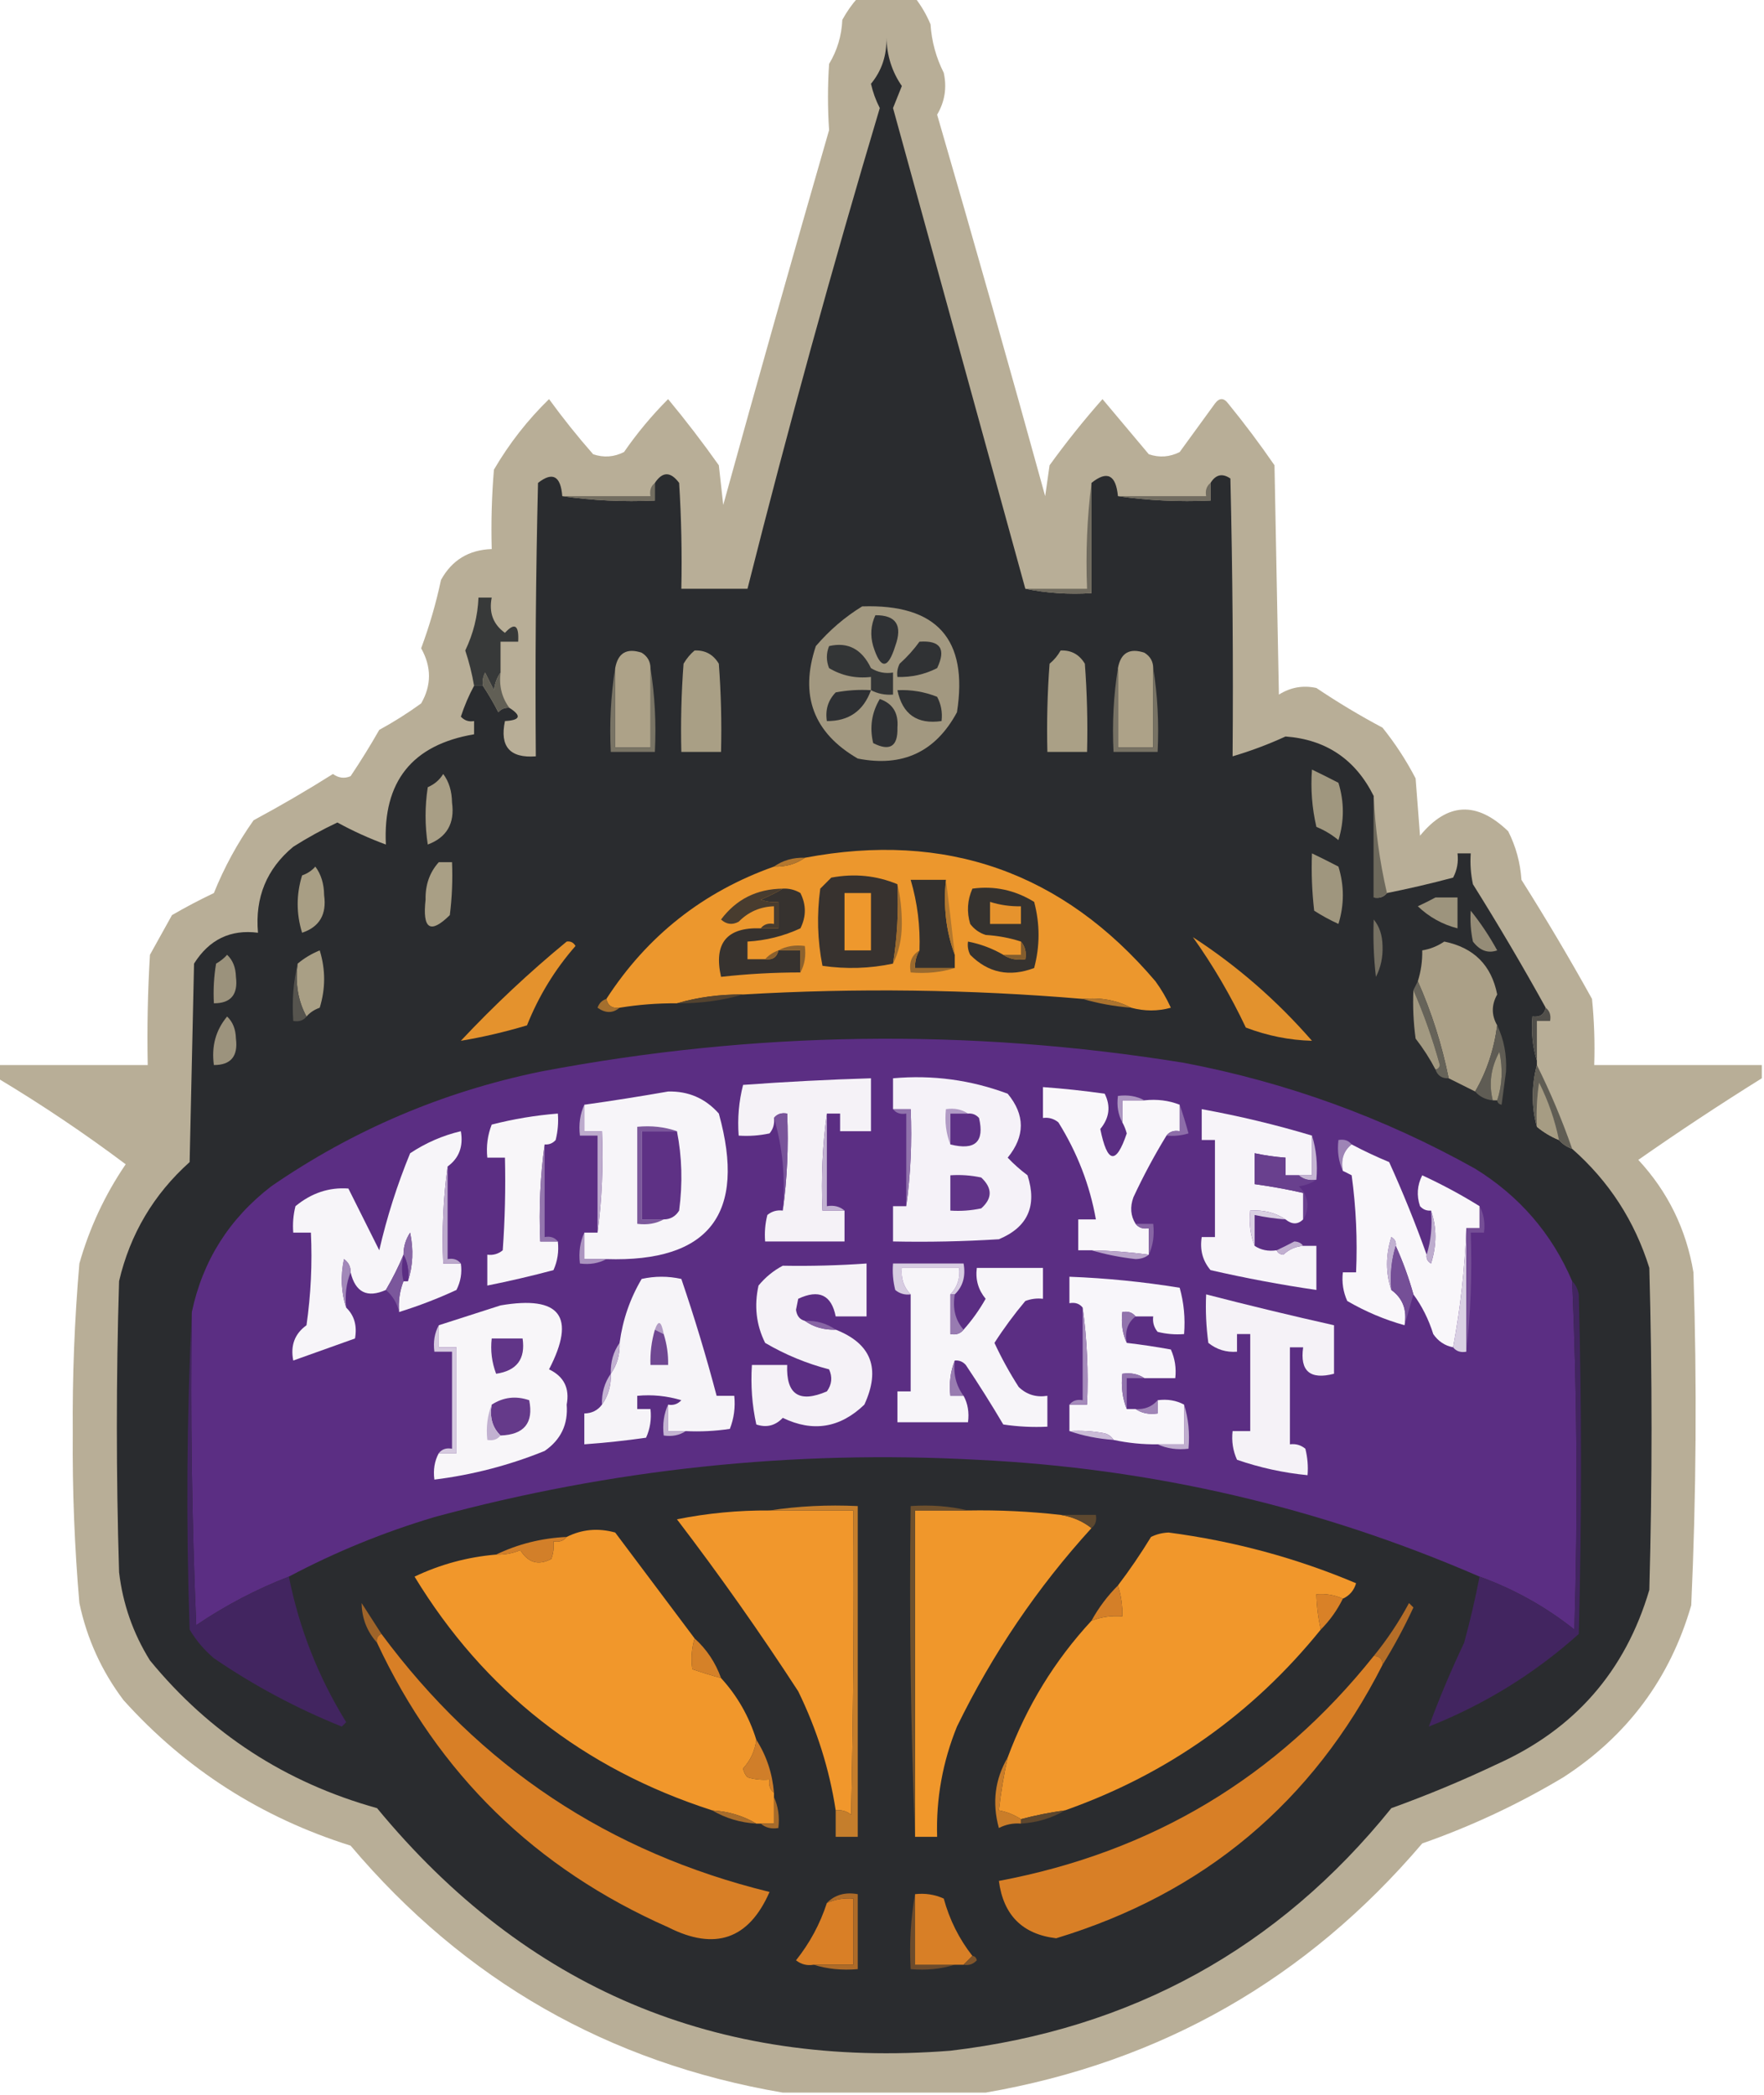 <?xml version="1.0" encoding="UTF-8"?>
<!DOCTYPE svg PUBLIC "-//W3C//DTD SVG 1.1//EN" "http://www.w3.org/Graphics/SVG/1.1/DTD/svg11.dtd">
<svg xmlns="http://www.w3.org/2000/svg" version="1.1" viewBox="0 0 400 475" width="400px" height="475px" style="shape-rendering:geometricPrecision; text-rendering:geometricPrecision; image-rendering:optimizeQuality; fill-rule:evenodd; clip-rule:evenodd" xmlns:xlink="http://www.w3.org/1999/xlink">
<g><path style="opacity:0.864" fill="#ada288" d="M 194.5,-0.5 C 198.833,-0.5 203.167,-0.5 207.5,-0.5C 208.907,1.308 210.074,3.308 211,5.5C 211.257,9.377 212.257,13.043 214,16.5C 214.744,19.871 214.244,23.038 212.5,26C 220.859,54.748 229.026,83.581 237,112.5C 237.333,110.167 237.667,107.833 238,105.5C 241.768,100.286 245.768,95.286 250,90.5C 253.476,94.647 256.976,98.813 260.5,103C 262.902,103.814 265.235,103.647 267.5,102.5C 270.167,98.833 272.833,95.167 275.5,91.5C 276.5,90.167 277.5,90.167 278.5,91.5C 282.192,96.025 285.692,100.692 289,105.5C 289.333,122.833 289.667,140.167 290,157.5C 292.633,155.84 295.466,155.34 298.5,156C 303.334,159.252 308.334,162.252 313.5,165C 316.373,168.577 318.873,172.411 321,176.5C 321.333,180.833 321.667,185.167 322,189.5C 328.197,181.937 334.864,181.604 342,188.5C 343.743,191.957 344.743,195.623 345,199.5C 350.585,208.335 355.919,217.335 361,226.5C 361.499,231.489 361.666,236.489 361.5,241.5C 374.167,241.5 386.833,241.5 399.5,241.5C 399.5,242.5 399.5,243.5 399.5,244.5C 390.024,250.408 380.69,256.575 371.5,263C 378.19,270.213 382.356,278.713 384,288.5C 384.81,313.686 384.643,338.853 383.5,364C 378.702,380.585 369.036,393.585 354.5,403C 344.346,409.077 333.68,414.077 322.5,418C 296.316,448.759 263.316,467.593 223.5,474.5C 208.167,474.5 192.833,474.5 177.5,474.5C 138.007,467.754 105.34,449.087 79.5,418.5C 59.219,412.124 42.053,401.124 28,385.5C 23.05,378.932 19.717,371.599 18,363.5C 16.895,350.706 16.395,337.872 16.5,325C 16.395,312.128 16.895,299.294 18,286.5C 20.297,278.407 23.797,270.907 28.5,264C 19.18,257.005 9.513,250.505 -0.5,244.5C -0.5,243.5 -0.5,242.5 -0.5,241.5C 10.833,241.5 22.167,241.5 33.5,241.5C 33.334,233.16 33.5,224.827 34,216.5C 35.667,213.5 37.333,210.5 39,207.5C 42.088,205.706 45.254,204.039 48.5,202.5C 50.859,196.644 53.859,191.144 57.5,186C 63.63,182.7 69.63,179.2 75.5,175.5C 76.768,176.428 78.101,176.595 79.5,176C 81.792,172.584 83.959,169.084 86,165.5C 89.3,163.698 92.467,161.698 95.5,159.5C 97.867,155.387 97.867,151.22 95.5,147C 97.379,141.939 98.879,136.772 100,131.5C 102.476,127.009 106.309,124.676 111.5,124.5C 111.334,118.491 111.501,112.491 112,106.5C 115.454,100.584 119.62,95.251 124.5,90.5C 127.613,94.787 130.946,98.953 134.5,103C 136.902,103.814 139.235,103.647 141.5,102.5C 144.486,98.183 147.82,94.183 151.5,90.5C 155.525,95.358 159.358,100.358 163,105.5C 163.333,108.5 163.667,111.5 164,114.5C 171.844,86.122 179.844,57.789 188,29.5C 187.672,24.525 187.672,19.525 188,14.5C 189.846,11.431 190.846,8.098 191,4.5C 191.997,2.677 193.164,1.01 194.5,-0.5 Z"/></g>
<g><path style="opacity:1" fill="#2a2c2f" d="M 232.5,133.5 C 237.305,134.487 242.305,134.821 247.5,134.5C 247.5,126.167 247.5,117.833 247.5,109.5C 251.042,106.648 253.042,107.648 253.5,112.5C 260.313,113.491 267.313,113.825 274.5,113.5C 274.5,112.167 274.5,110.833 274.5,109.5C 275.684,107.59 277.184,107.257 279,108.5C 279.5,129.497 279.667,150.497 279.5,171.5C 283.578,170.298 287.578,168.798 291.5,167C 300.694,167.685 307.361,172.185 311.5,180.5C 311.5,188.167 311.5,195.833 311.5,203.5C 312.791,203.737 313.791,203.404 314.5,202.5C 319.522,201.495 324.522,200.328 329.5,199C 330.406,197.301 330.739,195.467 330.5,193.5C 331.5,193.5 332.5,193.5 333.5,193.5C 333.337,195.857 333.503,198.19 334,200.5C 339.764,209.696 345.264,219.03 350.5,228.5C 350.179,230.048 349.179,230.715 347.5,230.5C 347.187,234.042 347.521,237.375 348.5,240.5C 348.5,240.833 348.5,241.167 348.5,241.5C 347.256,246.298 347.256,250.965 348.5,255.5C 350.001,256.752 351.668,257.752 353.5,258.5C 354.29,259.401 355.29,260.068 356.5,260.5C 364.838,267.834 370.671,276.834 374,287.5C 374.667,311.833 374.667,336.167 374,360.5C 368.569,378.933 357.069,392.1 339.5,400C 331.662,403.724 323.662,407.057 315.5,410C 289.843,441.837 256.51,460.171 215.5,465C 162.519,469.169 119.185,450.835 85.5,410C 64.724,404.207 47.558,393.04 34,376.5C 30.177,370.348 27.844,363.681 27,356.5C 26.333,334.5 26.333,312.5 27,290.5C 29.504,279.825 34.837,270.825 43,263.5C 43.333,248.5 43.667,233.5 44,218.5C 47.437,213.03 52.271,210.696 58.5,211.5C 57.793,203.516 60.459,197.016 66.5,192C 69.706,189.966 73.04,188.133 76.5,186.5C 80.048,188.441 83.714,190.107 87.5,191.5C 86.802,177.214 93.468,168.88 107.5,166.5C 107.5,165.5 107.5,164.5 107.5,163.5C 106.325,163.719 105.325,163.386 104.5,162.5C 105.33,159.984 106.33,157.65 107.5,155.5C 108.167,155.5 108.833,155.5 109.5,155.5C 110.751,157.382 111.918,159.382 113,161.5C 113.671,160.748 114.504,160.414 115.5,160.5C 118.338,162.306 118.005,163.306 114.5,163.5C 113.284,169.284 115.618,171.951 121.5,171.5C 121.333,150.831 121.5,130.164 122,109.5C 125.305,106.901 127.138,107.901 127.5,112.5C 134.313,113.491 141.313,113.825 148.5,113.5C 148.5,112.167 148.5,110.833 148.5,109.5C 150.23,106.892 152.063,106.892 154,109.5C 154.5,117.493 154.666,125.493 154.5,133.5C 159.5,133.5 164.5,133.5 169.5,133.5C 178.726,96.927 188.726,60.593 199.5,24.5C 198.6,22.761 197.933,20.928 197.5,19C 199.942,16.046 201.108,12.546 201,8.5C 201.108,12.63 202.275,16.297 204.5,19.5C 203.833,21.167 203.167,22.833 202.5,24.5C 212.502,60.852 222.502,97.186 232.5,133.5 Z"/></g>
<g><path style="opacity:1" fill="#726d60" d="M 148.5,109.5 C 148.5,110.833 148.5,112.167 148.5,113.5C 141.313,113.825 134.313,113.491 127.5,112.5C 134.167,112.5 140.833,112.5 147.5,112.5C 147.263,111.209 147.596,110.209 148.5,109.5 Z"/></g>
<g><path style="opacity:1" fill="#716c60" d="M 274.5,109.5 C 274.5,110.833 274.5,112.167 274.5,113.5C 267.313,113.825 260.313,113.491 253.5,112.5C 260.167,112.5 266.833,112.5 273.5,112.5C 273.263,111.209 273.596,110.209 274.5,109.5 Z"/></g>
<g><path style="opacity:1" fill="#6f6a5e" d="M 247.5,109.5 C 247.5,117.833 247.5,126.167 247.5,134.5C 242.305,134.821 237.305,134.487 232.5,133.5C 237.167,133.5 241.833,133.5 246.5,133.5C 246.174,125.316 246.508,117.316 247.5,109.5 Z"/></g>
<g><path style="opacity:1" fill="#373939" d="M 113.5,152.5 C 112.71,153.609 112.21,154.942 112,156.5C 111.333,155.167 110.667,153.833 110,152.5C 109.517,153.448 109.351,154.448 109.5,155.5C 108.833,155.5 108.167,155.5 107.5,155.5C 107.045,152.797 106.378,150.13 105.5,147.5C 107.323,143.698 108.323,139.698 108.5,135.5C 109.5,135.5 110.5,135.5 111.5,135.5C 110.828,138.908 111.828,141.575 114.5,143.5C 116.714,141.076 117.714,141.743 117.5,145.5C 116.167,145.5 114.833,145.5 113.5,145.5C 113.5,147.833 113.5,150.167 113.5,152.5 Z"/></g>
<g><path style="opacity:1" fill="#ada288" d="M 147.5,151.5 C 147.5,157.5 147.5,163.5 147.5,169.5C 144.833,169.5 142.167,169.5 139.5,169.5C 139.5,163.5 139.5,157.5 139.5,151.5C 140.128,148.045 142.128,146.878 145.5,148C 146.823,148.816 147.489,149.983 147.5,151.5 Z"/></g>
<g><path style="opacity:1" fill="#a99f85" d="M 157.5,147.5 C 159.903,147.393 161.736,148.393 163,150.5C 163.5,157.158 163.666,163.825 163.5,170.5C 160.5,170.5 157.5,170.5 154.5,170.5C 154.334,163.825 154.5,157.158 155,150.5C 155.698,149.309 156.531,148.309 157.5,147.5 Z"/></g>
<g><path style="opacity:1" fill="#aaa086" d="M 240.5,147.5 C 242.903,147.393 244.736,148.393 246,150.5C 246.5,157.158 246.666,163.825 246.5,170.5C 243.5,170.5 240.5,170.5 237.5,170.5C 237.334,163.825 237.5,157.158 238,150.5C 239.045,149.627 239.878,148.627 240.5,147.5 Z"/></g>
<g><path style="opacity:1" fill="#ada288" d="M 261.5,151.5 C 261.5,157.5 261.5,163.5 261.5,169.5C 258.833,169.5 256.167,169.5 253.5,169.5C 253.5,163.5 253.5,157.5 253.5,151.5C 254.128,148.045 256.128,146.878 259.5,148C 260.823,148.816 261.489,149.983 261.5,151.5 Z"/></g>
<g><path style="opacity:1" fill="#a29880" d="M 195.5,137.5 C 212.432,136.926 219.599,144.926 217,161.5C 212.148,170.508 204.648,174.008 194.5,172C 184.44,166.16 181.273,157.66 185,146.5C 188.103,142.886 191.603,139.886 195.5,137.5 Z"/></g>
<g><path style="opacity:1" fill="#303234" d="M 208.5,145.5 C 213.241,145.161 214.574,147.161 212.5,151.5C 209.667,152.933 206.667,153.6 203.5,153.5C 203.351,152.448 203.517,151.448 204,150.5C 205.707,148.963 207.207,147.296 208.5,145.5 Z"/></g>
<g><path style="opacity:1" fill="#333536" d="M 197.5,156.5 C 197.5,155.5 197.5,154.5 197.5,153.5C 194.07,153.893 190.904,153.227 188,151.5C 187.333,149.833 187.333,148.167 188,146.5C 192.263,145.509 195.43,147.176 197.5,151.5C 199.045,152.452 200.712,152.785 202.5,152.5C 202.5,154.167 202.5,155.833 202.5,157.5C 200.708,157.634 199.042,157.301 197.5,156.5 Z"/></g>
<g><path style="opacity:1" fill="#2f3134" d="M 198.5,139.5 C 203.213,139.468 204.713,141.801 203,146.5C 201.333,151.833 199.667,151.833 198,146.5C 197.297,144.071 197.463,141.738 198.5,139.5 Z"/></g>
<g><path style="opacity:1" fill="#777264" d="M 253.5,151.5 C 253.5,157.5 253.5,163.5 253.5,169.5C 256.167,169.5 258.833,169.5 261.5,169.5C 261.5,163.5 261.5,157.5 261.5,151.5C 262.49,157.645 262.823,163.978 262.5,170.5C 259.167,170.5 255.833,170.5 252.5,170.5C 252.177,163.978 252.51,157.645 253.5,151.5 Z"/></g>
<g><path style="opacity:1" fill="#797465" d="M 139.5,151.5 C 139.5,157.5 139.5,163.5 139.5,169.5C 142.167,169.5 144.833,169.5 147.5,169.5C 147.5,163.5 147.5,157.5 147.5,151.5C 148.49,157.645 148.823,163.978 148.5,170.5C 145.167,170.5 141.833,170.5 138.5,170.5C 138.177,163.978 138.51,157.645 139.5,151.5 Z"/></g>
<g><path style="opacity:1" fill="#2e3033" d="M 197.5,156.5 C 195.799,161.205 192.466,163.538 187.5,163.5C 187.104,160.956 187.771,158.789 189.5,157C 192.146,156.503 194.813,156.336 197.5,156.5 Z"/></g>
<g><path style="opacity:1" fill="#2f3133" d="M 203.5,156.5 C 206.607,156.351 209.607,156.851 212.5,158C 213.406,159.699 213.739,161.533 213.5,163.5C 207.966,164.298 204.633,161.965 203.5,156.5 Z"/></g>
<g><path style="opacity:1" fill="#615f55" d="M 113.5,152.5 C 113.132,155.533 113.798,158.2 115.5,160.5C 114.504,160.414 113.671,160.748 113,161.5C 111.918,159.382 110.751,157.382 109.5,155.5C 109.351,154.448 109.517,153.448 110,152.5C 110.667,153.833 111.333,155.167 112,156.5C 112.21,154.942 112.71,153.609 113.5,152.5 Z"/></g>
<g><path style="opacity:1" fill="#2f3134" d="M 199.5,158.5 C 202.436,159.515 203.769,161.682 203.5,165C 203.623,169.26 201.79,170.426 198,168.5C 197.153,164.928 197.653,161.594 199.5,158.5 Z"/></g>
<g><path style="opacity:1" fill="#a0977f" d="M 297.5,174.5 C 299.466,175.441 301.466,176.441 303.5,177.5C 304.833,181.833 304.833,186.167 303.5,190.5C 301.999,189.248 300.332,188.248 298.5,187.5C 297.508,183.217 297.174,178.884 297.5,174.5 Z"/></g>
<g><path style="opacity:1" fill="#a89e85" d="M 100.5,175.5 C 101.8,177.223 102.467,179.39 102.5,182C 103.148,186.713 101.314,189.879 97,191.5C 96.333,187.167 96.333,182.833 97,178.5C 98.519,177.837 99.685,176.837 100.5,175.5 Z"/></g>
<g><path style="opacity:1" fill="#6d695c" d="M 311.5,180.5 C 311.848,188.057 312.848,195.39 314.5,202.5C 313.791,203.404 312.791,203.737 311.5,203.5C 311.5,195.833 311.5,188.167 311.5,180.5 Z"/></g>
<g><path style="opacity:1" fill="#ec972d" d="M 256.5,228.5 C 253.155,226.783 249.489,226.116 245.5,226.5C 219.858,224.33 194.192,223.997 168.5,225.5C 163.269,225.444 158.269,226.111 153.5,227.5C 149.131,227.467 144.798,227.8 140.5,228.5C 138.821,228.715 137.821,228.048 137.5,226.5C 146.765,212.2 159.432,202.2 175.5,196.5C 178.152,196.59 180.485,195.924 182.5,194.5C 214.485,188.438 240.985,197.772 262,222.5C 263.366,224.37 264.533,226.37 265.5,228.5C 262.554,229.321 259.554,229.321 256.5,228.5 Z"/></g>
<g><path style="opacity:1" fill="#b3772e" d="M 182.5,194.5 C 180.485,195.924 178.152,196.59 175.5,196.5C 177.515,195.076 179.848,194.41 182.5,194.5 Z"/></g>
<g><path style="opacity:1" fill="#9f967e" d="M 297.5,193.5 C 299.466,194.441 301.466,195.441 303.5,196.5C 304.833,200.833 304.833,205.167 303.5,209.5C 301.587,208.627 299.753,207.627 298,206.5C 297.501,202.179 297.334,197.846 297.5,193.5 Z"/></g>
<g><path style="opacity:1" fill="#a99f85" d="M 99.5,195.5 C 100.5,195.5 101.5,195.5 102.5,195.5C 102.666,199.514 102.499,203.514 102,207.5C 97.583,211.863 95.75,210.696 96.5,204C 96.428,200.631 97.428,197.798 99.5,195.5 Z"/></g>
<g><path style="opacity:1" fill="#a89e84" d="M 71.5,196.5 C 72.8,198.223 73.467,200.39 73.5,203C 74.105,207.348 72.439,210.182 68.5,211.5C 67.167,207.167 67.167,202.833 68.5,198.5C 69.739,198.058 70.739,197.391 71.5,196.5 Z"/></g>
<g><path style="opacity:1" fill="#37322f" d="M 203.5,200.5 C 203.789,206.591 203.455,212.591 202.5,218.5C 197.25,219.615 191.917,219.781 186.5,219C 185.359,213.25 185.193,207.416 186,201.5C 186.833,200.667 187.667,199.833 188.5,199C 193.75,198.019 198.75,198.519 203.5,200.5 Z"/></g>
<g><path style="opacity:1" fill="#32302f" d="M 214.5,199.5 C 213.883,205.598 214.55,211.265 216.5,216.5C 216.5,217.5 216.5,218.5 216.5,219.5C 213.5,219.5 210.5,219.5 207.5,219.5C 207.433,218.041 207.766,216.708 208.5,215.5C 208.697,210.026 208.031,204.692 206.5,199.5C 209.167,199.5 211.833,199.5 214.5,199.5 Z"/></g>
<g><path style="opacity:1" fill="#b3782e" d="M 214.5,199.5 C 215.207,205.066 215.874,210.732 216.5,216.5C 214.55,211.265 213.883,205.598 214.5,199.5 Z"/></g>
<g><path style="opacity:1" fill="#a06d2e" d="M 203.5,200.5 C 204.165,203.314 204.498,206.314 204.5,209.5C 204.483,212.913 203.816,215.913 202.5,218.5C 203.455,212.591 203.789,206.591 203.5,200.5 Z"/></g>
<g><path style="opacity:1" fill="#483c2f" d="M 177.5,201.5 C 175.981,202.41 174.315,203.243 172.5,204C 173.793,204.49 175.127,204.657 176.5,204.5C 176.5,206.5 176.5,208.5 176.5,210.5C 175.167,210.5 173.833,210.5 172.5,210.5C 173.209,209.596 174.209,209.263 175.5,209.5C 175.5,208.167 175.5,206.833 175.5,205.5C 172.37,205.599 169.704,206.766 167.5,209C 166.056,209.781 164.723,209.614 163.5,208.5C 166.953,203.895 171.62,201.562 177.5,201.5 Z"/></g>
<g><path style="opacity:1" fill="#ee982d" d="M 191.5,202.5 C 193.5,202.5 195.5,202.5 197.5,202.5C 197.5,206.833 197.5,211.167 197.5,215.5C 195.5,215.5 193.5,215.5 191.5,215.5C 191.5,211.167 191.5,206.833 191.5,202.5 Z"/></g>
<g><path style="opacity:1" fill="#35322f" d="M 227.5,216.5 C 228.919,217.451 230.585,217.784 232.5,217.5C 232.768,215.901 232.434,214.568 231.5,213.5C 229.031,212.683 226.365,212.183 223.5,212C 222.069,211.535 220.903,210.701 220,209.5C 219.182,206.773 219.348,204.106 220.5,201.5C 225.458,200.812 230.125,201.812 234.5,204.5C 235.833,209.5 235.833,214.5 234.5,219.5C 228.895,221.601 224.061,220.601 220,216.5C 219.517,215.552 219.351,214.552 219.5,213.5C 222.374,214.063 225.04,215.063 227.5,216.5 Z"/></g>
<g><path style="opacity:1" fill="#9d947d" d="M 325.5,203.5 C 327.167,203.5 328.833,203.5 330.5,203.5C 330.5,205.833 330.5,208.167 330.5,210.5C 327.079,209.622 324.079,207.956 321.5,205.5C 322.949,204.828 324.282,204.161 325.5,203.5 Z"/></g>
<g><path style="opacity:1" fill="#e6932d" d="M 224.5,204.5 C 226.764,205.219 229.097,205.552 231.5,205.5C 231.5,206.833 231.5,208.167 231.5,209.5C 229.167,209.5 226.833,209.5 224.5,209.5C 224.5,207.833 224.5,206.167 224.5,204.5 Z"/></g>
<g><path style="opacity:1" fill="#767163" d="M 311.5,208.5 C 312.794,210.048 313.461,212.048 313.5,214.5C 313.603,217.037 313.103,219.371 312,221.5C 311.501,217.179 311.334,212.846 311.5,208.5 Z"/></g>
<g><path style="opacity:1" fill="#958c77" d="M 333.5,206.5 C 335.725,209.262 337.725,212.262 339.5,215.5C 337.405,216.229 335.572,215.563 334,213.5C 333.503,211.19 333.337,208.857 333.5,206.5 Z"/></g>
<g><path style="opacity:1" fill="#36322f" d="M 177.5,201.5 C 178.93,201.421 180.264,201.754 181.5,202.5C 182.833,205.167 182.833,207.833 181.5,210.5C 177.697,212.261 173.697,213.261 169.5,213.5C 169.5,214.833 169.5,216.167 169.5,217.5C 170.833,217.5 172.167,217.5 173.5,217.5C 175.179,217.715 176.179,217.048 176.5,215.5C 178.167,215.5 179.833,215.5 181.5,215.5C 181.5,217.167 181.5,218.833 181.5,220.5C 175.477,220.502 169.477,220.835 163.5,221.5C 161.789,213.883 164.789,210.216 172.5,210.5C 173.833,210.5 175.167,210.5 176.5,210.5C 176.5,208.5 176.5,206.5 176.5,204.5C 175.127,204.657 173.793,204.49 172.5,204C 174.315,203.243 175.981,202.41 177.5,201.5 Z"/></g>
<g><path style="opacity:1" fill="#aba087" d="M 339.5,232.5 C 338.77,238.025 337.103,243.025 334.5,247.5C 332.5,246.5 330.5,245.5 328.5,244.5C 326.943,236.832 324.609,229.499 321.5,222.5C 322.219,220.236 322.552,217.903 322.5,215.5C 324.277,215.214 325.944,214.547 327.5,213.5C 334.198,214.865 338.198,218.865 339.5,225.5C 338.178,227.865 338.178,230.198 339.5,232.5 Z"/></g>
<g><path style="opacity:1" fill="#8a602e" d="M 176.5,215.5 C 176.179,217.048 175.179,217.715 173.5,217.5C 174.29,216.599 175.29,215.932 176.5,215.5 Z"/></g>
<g><path style="opacity:1" fill="#8d622e" d="M 176.5,215.5 C 178.265,214.539 180.265,214.205 182.5,214.5C 182.795,216.735 182.461,218.735 181.5,220.5C 181.5,218.833 181.5,217.167 181.5,215.5C 179.833,215.5 178.167,215.5 176.5,215.5 Z"/></g>
<g><path style="opacity:1" fill="#835d2e" d="M 231.5,213.5 C 232.434,214.568 232.768,215.901 232.5,217.5C 230.585,217.784 228.919,217.451 227.5,216.5C 228.833,216.5 230.167,216.5 231.5,216.5C 231.5,215.5 231.5,214.5 231.5,213.5 Z"/></g>
<g><path style="opacity:1" fill="#a99f85" d="M 69.5,230.5 C 67.577,226.971 66.911,222.971 67.5,218.5C 68.973,217.26 70.64,216.26 72.5,215.5C 73.833,219.833 73.833,224.167 72.5,228.5C 71.261,228.942 70.261,229.609 69.5,230.5 Z"/></g>
<g><path style="opacity:1" fill="#e3922d" d="M 270.5,212.5 C 280.515,219.005 289.515,226.838 297.5,236C 292.391,235.861 287.391,234.861 282.5,233C 279.075,225.763 275.075,218.929 270.5,212.5 Z"/></g>
<g><path style="opacity:1" fill="#9b927c" d="M 51.5,216.5 C 52.777,217.694 53.444,219.36 53.5,221.5C 54.01,225.509 52.343,227.509 48.5,227.5C 48.335,224.482 48.502,221.482 49,218.5C 49.995,217.934 50.828,217.267 51.5,216.5 Z"/></g>
<g><path style="opacity:1" fill="#e4922d" d="M 128.5,213.5 C 129.376,213.369 130.043,213.702 130.5,214.5C 125.829,219.832 122.163,225.832 119.5,232.5C 114.485,234 109.485,235.167 104.5,236C 112.042,227.957 120.042,220.457 128.5,213.5 Z"/></g>
<g><path style="opacity:1" fill="#56544e" d="M 67.5,218.5 C 66.911,222.971 67.577,226.971 69.5,230.5C 68.791,231.404 67.791,231.737 66.5,231.5C 66.182,226.968 66.515,222.634 67.5,218.5 Z"/></g>
<g><path style="opacity:1" fill="#9a6a2e" d="M 208.5,215.5 C 207.766,216.708 207.433,218.041 207.5,219.5C 210.5,219.5 213.5,219.5 216.5,219.5C 213.375,220.479 210.042,220.813 206.5,220.5C 206.077,218.219 206.744,216.552 208.5,215.5 Z"/></g>
<g><path style="opacity:1" fill="#666359" d="M 321.5,222.5 C 324.609,229.499 326.943,236.832 328.5,244.5C 326.973,244.573 325.973,243.906 325.5,242.5C 326.043,242.44 326.376,242.107 326.5,241.5C 324.867,235.595 322.867,229.928 320.5,224.5C 320.833,223.833 321.167,223.167 321.5,222.5 Z"/></g>
<g><path style="opacity:1" fill="#54432f" d="M 168.5,225.5 C 163.731,226.889 158.731,227.556 153.5,227.5C 158.269,226.111 163.269,225.444 168.5,225.5 Z"/></g>
<g><path style="opacity:1" fill="#ad742e" d="M 245.5,226.5 C 249.489,226.116 253.155,226.783 256.5,228.5C 252.64,228.192 248.974,227.525 245.5,226.5 Z"/></g>
<g><path style="opacity:1" fill="#a46f2e" d="M 137.5,226.5 C 137.821,228.048 138.821,228.715 140.5,228.5C 138.965,229.788 137.299,229.788 135.5,228.5C 135.855,227.478 136.522,226.811 137.5,226.5 Z"/></g>
<g><path style="opacity:1" fill="#a29981" d="M 320.5,224.5 C 322.867,229.928 324.867,235.595 326.5,241.5C 326.376,242.107 326.043,242.44 325.5,242.5C 324.223,240.05 322.723,237.717 321,235.5C 320.501,231.848 320.335,228.182 320.5,224.5 Z"/></g>
<g><path style="opacity:1" fill="#514f4a" d="M 350.5,228.5 C 351.404,229.209 351.737,230.209 351.5,231.5C 350.5,231.5 349.5,231.5 348.5,231.5C 348.5,234.5 348.5,237.5 348.5,240.5C 347.521,237.375 347.187,234.042 347.5,230.5C 349.179,230.715 350.179,230.048 350.5,228.5 Z"/></g>
<g><path style="opacity:1" fill="#9c937d" d="M 51.5,230.5 C 52.777,231.694 53.444,233.36 53.5,235.5C 54.01,239.509 52.343,241.509 48.5,241.5C 47.919,237.25 48.919,233.584 51.5,230.5 Z"/></g>
<g><path style="opacity:1" fill="#5b2e83" d="M 356.5,290.5 C 357.631,316.81 357.797,343.143 357,369.5C 350.505,364.335 343.339,360.335 335.5,357.5C 299.207,341.739 261.207,332.905 221.5,331C 179.791,328.746 138.791,333.079 98.5,344C 86.956,347.448 75.956,351.948 65.5,357.5C 58.123,360.356 51.123,364.023 44.5,368.5C 43.5,344.843 43.167,321.176 43.5,297.5C 45.966,285.848 51.966,276.348 61.5,269C 80.019,256.245 100.353,247.578 122.5,243C 171.036,233.757 219.702,233.091 268.5,241C 291.824,245.44 313.824,253.44 334.5,265C 344.567,271.227 351.9,279.727 356.5,290.5 Z"/></g>
<g><path style="opacity:1" fill="#5f5c54" d="M 339.5,232.5 C 341.03,235.695 341.696,239.195 341.5,243C 341.167,245.5 340.833,248 340.5,250.5C 339.893,250.376 339.56,250.043 339.5,249.5C 340.643,246.024 340.81,242.358 340,238.5C 338.058,242.093 337.558,245.759 338.5,249.5C 336.847,249.34 335.514,248.674 334.5,247.5C 337.103,243.025 338.77,238.025 339.5,232.5 Z"/></g>
<g><path style="opacity:1" fill="#a49b82" d="M 339.5,249.5 C 339.167,249.5 338.833,249.5 338.5,249.5C 337.558,245.759 338.058,242.093 340,238.5C 340.81,242.358 340.643,246.024 339.5,249.5 Z"/></g>
<g><path style="opacity:1" fill="#f5f2f7" d="M 187.5,252.5 C 186.508,259.648 186.175,266.981 186.5,274.5C 188.167,274.5 189.833,274.5 191.5,274.5C 191.5,276.833 191.5,279.167 191.5,281.5C 185.5,281.5 179.5,281.5 173.5,281.5C 173.338,279.473 173.505,277.473 174,275.5C 175.011,274.663 176.178,274.33 177.5,274.5C 178.492,267.352 178.825,260.019 178.5,252.5C 177.209,252.263 176.209,252.596 175.5,253.5C 175.67,254.822 175.337,255.989 174.5,257C 172.19,257.497 169.857,257.663 167.5,257.5C 167.207,253.563 167.54,249.73 168.5,246C 178.159,245.292 187.826,244.792 197.5,244.5C 197.5,248.5 197.5,252.5 197.5,256.5C 195.167,256.5 192.833,256.5 190.5,256.5C 190.5,255.167 190.5,253.833 190.5,252.5C 189.5,252.5 188.5,252.5 187.5,252.5 Z"/></g>
<g><path style="opacity:1" fill="#f5f2f8" d="M 205.5,273.5 C 206.492,266.352 206.825,259.019 206.5,251.5C 205.167,251.5 203.833,251.5 202.5,251.5C 202.5,249.167 202.5,246.833 202.5,244.5C 211.473,243.701 220.14,244.868 228.5,248C 232.47,252.798 232.47,257.632 228.5,262.5C 229.865,263.941 231.365,265.274 233,266.5C 235.22,273.437 233.053,278.27 226.5,281C 218.507,281.5 210.507,281.666 202.5,281.5C 202.5,278.833 202.5,276.167 202.5,273.5C 203.5,273.5 204.5,273.5 205.5,273.5 Z"/></g>
<g><path style="opacity:1" fill="#f9f7fa" d="M 254.5,254.5 C 254.5,252.833 254.5,251.167 254.5,249.5C 256.167,249.5 257.833,249.5 259.5,249.5C 262.385,249.194 265.052,249.527 267.5,250.5C 267.5,252.5 267.5,254.5 267.5,256.5C 266.209,256.263 265.209,256.596 264.5,257.5C 261.758,261.981 259.258,266.647 257,271.5C 256.211,273.712 256.378,275.712 257.5,277.5C 258.209,278.404 259.209,278.737 260.5,278.5C 260.5,280.5 260.5,282.5 260.5,284.5C 256.19,283.92 251.857,283.586 247.5,283.5C 246.5,283.5 245.5,283.5 244.5,283.5C 244.5,281.167 244.5,278.833 244.5,276.5C 245.833,276.5 247.167,276.5 248.5,276.5C 247.125,268.726 244.292,261.393 240,254.5C 238.989,253.663 237.822,253.33 236.5,253.5C 236.5,251.167 236.5,248.833 236.5,246.5C 241.177,246.835 245.844,247.335 250.5,248C 251.904,250.821 251.571,253.487 249.5,256C 251.082,263.849 253.082,264.182 255.5,257C 255.257,256.098 254.923,255.265 254.5,254.5 Z"/></g>
<g><path style="opacity:1" fill="#f7f5f9" d="M 137.5,285.5 C 135.833,285.5 134.167,285.5 132.5,285.5C 132.5,283.5 132.5,281.5 132.5,279.5C 133.5,279.5 134.5,279.5 135.5,279.5C 136.492,272.018 136.825,264.352 136.5,256.5C 135.167,256.5 133.833,256.5 132.5,256.5C 132.5,254.5 132.5,252.5 132.5,250.5C 138.848,249.609 145.181,248.609 151.5,247.5C 156.11,247.388 159.943,249.055 163,252.5C 169.322,275.24 160.822,286.24 137.5,285.5 Z"/></g>
<g><path style="opacity:1" fill="#ad96c1" d="M 259.5,249.5 C 257.833,249.5 256.167,249.5 254.5,249.5C 254.5,251.167 254.5,252.833 254.5,254.5C 253.539,252.735 253.205,250.735 253.5,248.5C 255.735,248.205 257.735,248.539 259.5,249.5 Z"/></g>
<g><path style="opacity:1" fill="#a69c83" d="M 353.5,258.5 C 351.668,257.752 350.001,256.752 348.5,255.5C 348.335,252.15 348.502,248.817 349,245.5C 351.079,249.653 352.579,253.986 353.5,258.5 Z"/></g>
<g><path style="opacity:1" fill="#605d54" d="M 348.5,241.5 C 351.538,247.594 354.204,253.927 356.5,260.5C 355.29,260.068 354.29,259.401 353.5,258.5C 352.579,253.986 351.079,249.653 349,245.5C 348.502,248.817 348.335,252.15 348.5,255.5C 347.256,250.965 347.256,246.298 348.5,241.5 Z"/></g>
<g><path style="opacity:1" fill="#9173ac" d="M 202.5,251.5 C 203.833,251.5 205.167,251.5 206.5,251.5C 206.825,259.019 206.492,266.352 205.5,273.5C 205.5,266.5 205.5,259.5 205.5,252.5C 204.209,252.737 203.209,252.404 202.5,251.5 Z"/></g>
<g><path style="opacity:1" fill="#f7f4f9" d="M 297.5,257.5 C 297.5,260.5 297.5,263.5 297.5,266.5C 296.5,266.5 295.5,266.5 294.5,266.5C 293.5,266.5 292.5,266.5 291.5,266.5C 291.5,265.167 291.5,263.833 291.5,262.5C 289.139,262.326 286.806,261.993 284.5,261.5C 284.5,263.833 284.5,266.167 284.5,268.5C 288.197,269.008 291.864,269.674 295.5,270.5C 295.5,272.5 295.5,274.5 295.5,276.5C 294.295,277.686 292.961,277.686 291.5,276.5C 289.162,274.96 286.495,274.294 283.5,274.5C 283.194,277.385 283.527,280.052 284.5,282.5C 285.919,283.451 287.585,283.784 289.5,283.5C 289.735,284.097 290.235,284.43 291,284.5C 292.3,283.293 293.8,282.626 295.5,282.5C 296.5,282.5 297.5,282.5 298.5,282.5C 298.5,285.833 298.5,289.167 298.5,292.5C 290.457,291.324 282.457,289.824 274.5,288C 272.709,285.894 272.042,283.394 272.5,280.5C 273.5,280.5 274.5,280.5 275.5,280.5C 275.5,273.167 275.5,265.833 275.5,258.5C 274.5,258.5 273.5,258.5 272.5,258.5C 272.5,256.167 272.5,253.833 272.5,251.5C 281.055,253.057 289.388,255.057 297.5,257.5 Z"/></g>
<g><path style="opacity:1" fill="#f8f6f9" d="M 123.5,259.5 C 122.508,266.648 122.175,273.981 122.5,281.5C 123.833,281.5 125.167,281.5 126.5,281.5C 126.756,283.792 126.423,285.959 125.5,288C 120.522,289.328 115.522,290.495 110.5,291.5C 110.5,289.167 110.5,286.833 110.5,284.5C 111.822,284.67 112.989,284.337 114,283.5C 114.5,276.508 114.666,269.508 114.5,262.5C 113.167,262.5 111.833,262.5 110.5,262.5C 110.232,259.881 110.565,257.381 111.5,255C 116.435,253.733 121.435,252.9 126.5,252.5C 126.662,254.527 126.495,256.527 126,258.5C 125.329,259.252 124.496,259.586 123.5,259.5 Z"/></g>
<g><path style="opacity:1" fill="#79549a" d="M 175.5,253.5 C 176.209,252.596 177.209,252.263 178.5,252.5C 178.825,260.019 178.492,267.352 177.5,274.5C 178.128,267.087 177.461,260.087 175.5,253.5 Z"/></g>
<g><path style="opacity:1" fill="#c2b1d1" d="M 187.5,252.5 C 187.5,259.5 187.5,266.5 187.5,273.5C 189.099,273.232 190.432,273.566 191.5,274.5C 189.833,274.5 188.167,274.5 186.5,274.5C 186.175,266.981 186.508,259.648 187.5,252.5 Z"/></g>
<g><path style="opacity:1" fill="#b19bc5" d="M 219.5,252.5 C 218.167,252.5 216.833,252.5 215.5,252.5C 215.5,254.833 215.5,257.167 215.5,259.5C 214.527,257.052 214.194,254.385 214.5,251.5C 216.415,251.216 218.081,251.549 219.5,252.5 Z"/></g>
<g><path style="opacity:1" fill="#5d3085" d="M 219.5,252.5 C 220.496,252.414 221.329,252.748 222,253.5C 223.28,258.921 221.113,260.921 215.5,259.5C 215.5,257.167 215.5,254.833 215.5,252.5C 216.833,252.5 218.167,252.5 219.5,252.5 Z"/></g>
<g><path style="opacity:1" fill="#7c589c" d="M 153.5,256.5 C 150.833,256.5 148.167,256.5 145.5,256.5C 145.5,263.167 145.5,269.833 145.5,276.5C 147.167,276.5 148.833,276.5 150.5,276.5C 148.735,277.461 146.735,277.795 144.5,277.5C 144.5,270.167 144.5,262.833 144.5,255.5C 147.713,255.19 150.713,255.523 153.5,256.5 Z"/></g>
<g><path style="opacity:1" fill="#5e3185" d="M 153.5,256.5 C 154.653,262.319 154.819,268.319 154,274.5C 153.184,275.823 152.017,276.489 150.5,276.5C 148.833,276.5 147.167,276.5 145.5,276.5C 145.5,269.833 145.5,263.167 145.5,256.5C 148.167,256.5 150.833,256.5 153.5,256.5 Z"/></g>
<g><path style="opacity:1" fill="#8d6da9" d="M 267.5,250.5 C 268.216,252.556 268.883,254.723 269.5,257C 267.866,257.494 266.199,257.66 264.5,257.5C 265.209,256.596 266.209,256.263 267.5,256.5C 267.5,254.5 267.5,252.5 267.5,250.5 Z"/></g>
<g><path style="opacity:1" fill="#f7f5f9" d="M 101.5,264.5 C 100.508,271.648 100.175,278.981 100.5,286.5C 101.833,286.5 103.167,286.5 104.5,286.5C 104.799,288.604 104.466,290.604 103.5,292.5C 99.246,294.464 94.912,296.131 90.5,297.5C 90.298,295.05 90.631,292.717 91.5,290.5C 91.833,290.5 92.167,290.5 92.5,290.5C 93.643,287.024 93.81,283.358 93,279.5C 91.991,281.025 91.491,282.692 91.5,284.5C 90.366,287.216 89.032,289.882 87.5,292.5C 83.258,294.379 80.591,293.046 79.5,288.5C 79.539,287.244 79.039,286.244 78,285.5C 77.19,289.358 77.357,293.024 78.5,296.5C 80.344,298.279 81.01,300.612 80.5,303.5C 75.833,305.167 71.167,306.833 66.5,308.5C 65.828,305.092 66.828,302.425 69.5,300.5C 70.497,293.532 70.83,286.532 70.5,279.5C 69.167,279.5 67.833,279.5 66.5,279.5C 66.338,277.473 66.504,275.473 67,273.5C 70.625,270.513 74.625,269.18 79,269.5C 81.349,274.198 83.682,278.864 86,283.5C 87.73,275.976 90.064,268.643 93,261.5C 96.559,259.136 100.392,257.469 104.5,256.5C 105.099,259.948 104.099,262.614 101.5,264.5 Z"/></g>
<g><path style="opacity:1" fill="#bdabcd" d="M 132.5,250.5 C 132.5,252.5 132.5,254.5 132.5,256.5C 133.833,256.5 135.167,256.5 136.5,256.5C 136.825,264.352 136.492,272.018 135.5,279.5C 135.5,272.167 135.5,264.833 135.5,257.5C 134.167,257.5 132.833,257.5 131.5,257.5C 131.198,254.941 131.532,252.607 132.5,250.5 Z"/></g>
<g><path style="opacity:1" fill="#c5b5d3" d="M 297.5,257.5 C 298.479,260.625 298.813,263.958 298.5,267.5C 296.901,267.768 295.568,267.434 294.5,266.5C 295.5,266.5 296.5,266.5 297.5,266.5C 297.5,263.5 297.5,260.5 297.5,257.5 Z"/></g>
<g><path style="opacity:1" fill="#9476ae" d="M 123.5,259.5 C 123.5,266.5 123.5,273.5 123.5,280.5C 124.791,280.263 125.791,280.596 126.5,281.5C 125.167,281.5 123.833,281.5 122.5,281.5C 122.175,273.981 122.508,266.648 123.5,259.5 Z"/></g>
<g><path style="opacity:1" fill="#9e84b6" d="M 306.5,259.5 C 304.692,260.918 304.025,262.918 304.5,265.5C 303.532,263.393 303.198,261.059 303.5,258.5C 304.791,258.263 305.791,258.596 306.5,259.5 Z"/></g>
<g><path style="opacity:1" fill="#f9f7fa" d="M 306.5,259.5 C 309.262,260.964 312.095,262.297 315,263.5C 318.136,270.416 320.97,277.416 323.5,284.5C 323.369,285.376 323.702,286.043 324.5,286.5C 325.809,282.351 325.809,278.351 324.5,274.5C 323.504,274.586 322.671,274.252 322,273.5C 321.186,271.098 321.353,268.765 322.5,266.5C 327.086,268.622 331.419,270.956 335.5,273.5C 335.5,275.167 335.5,276.833 335.5,278.5C 334.5,278.5 333.5,278.5 332.5,278.5C 332.156,287.713 331.156,296.713 329.5,305.5C 327.629,305.141 326.129,304.141 325,302.5C 323.96,299.177 322.46,296.177 320.5,293.5C 319.449,289.731 318.116,286.065 316.5,282.5C 316.631,281.624 316.298,280.957 315.5,280.5C 314.191,284.649 314.191,288.649 315.5,292.5C 318.099,294.386 319.099,297.052 318.5,300.5C 313.968,299.237 309.635,297.403 305.5,295C 304.577,292.959 304.244,290.792 304.5,288.5C 305.5,288.5 306.5,288.5 307.5,288.5C 307.831,281.137 307.497,273.803 306.5,266.5C 305.817,266.137 305.15,265.804 304.5,265.5C 304.025,262.918 304.692,260.918 306.5,259.5 Z"/></g>
<g><path style="opacity:1" fill="#69408e" d="M 294.5,266.5 C 295.568,267.434 296.901,267.768 298.5,267.5C 297.391,268.29 296.058,268.79 294.5,269C 295.658,270.009 296.325,271.342 296.5,273C 296.486,274.385 296.152,275.551 295.5,276.5C 295.5,274.5 295.5,272.5 295.5,270.5C 291.864,269.674 288.197,269.008 284.5,268.5C 284.5,266.167 284.5,263.833 284.5,261.5C 286.806,261.993 289.139,262.326 291.5,262.5C 291.5,263.833 291.5,265.167 291.5,266.5C 292.5,266.5 293.5,266.5 294.5,266.5 Z"/></g>
<g><path style="opacity:1" fill="#bca9cc" d="M 101.5,264.5 C 101.5,271.5 101.5,278.5 101.5,285.5C 102.791,285.263 103.791,285.596 104.5,286.5C 103.167,286.5 101.833,286.5 100.5,286.5C 100.175,278.981 100.508,271.648 101.5,264.5 Z"/></g>
<g><path style="opacity:1" fill="#603387" d="M 215.5,266.5 C 217.857,266.337 220.19,266.503 222.5,267C 225.054,269.398 225.054,271.731 222.5,274C 220.19,274.497 217.857,274.663 215.5,274.5C 215.5,271.833 215.5,269.167 215.5,266.5 Z"/></g>
<g><path style="opacity:1" fill="#dad0e3" d="M 291.5,276.5 C 289.139,276.326 286.806,275.993 284.5,275.5C 284.5,277.833 284.5,280.167 284.5,282.5C 283.527,280.052 283.194,277.385 283.5,274.5C 286.495,274.294 289.162,274.96 291.5,276.5 Z"/></g>
<g><path style="opacity:1" fill="#beadce" d="M 324.5,274.5 C 325.809,278.351 325.809,282.351 324.5,286.5C 323.702,286.043 323.369,285.376 323.5,284.5C 324.479,281.375 324.813,278.042 324.5,274.5 Z"/></g>
<g><path style="opacity:1" fill="#d9d0e3" d="M 332.5,278.5 C 332.5,287.833 332.5,297.167 332.5,306.5C 331.209,306.737 330.209,306.404 329.5,305.5C 331.156,296.713 332.156,287.713 332.5,278.5 Z"/></g>
<g><path style="opacity:1" fill="#754e96" d="M 335.5,273.5 C 336.461,275.265 336.795,277.265 336.5,279.5C 335.5,279.5 334.5,279.5 333.5,279.5C 333.827,288.682 333.493,297.682 332.5,306.5C 332.5,297.167 332.5,287.833 332.5,278.5C 333.5,278.5 334.5,278.5 335.5,278.5C 335.5,276.833 335.5,275.167 335.5,273.5 Z"/></g>
<g><path style="opacity:1" fill="#8765a4" d="M 257.5,277.5 C 258.833,277.5 260.167,277.5 261.5,277.5C 261.802,280.059 261.468,282.393 260.5,284.5C 260.5,282.5 260.5,280.5 260.5,278.5C 259.209,278.737 258.209,278.404 257.5,277.5 Z"/></g>
<g><path style="opacity:1" fill="#ac94c0" d="M 132.5,279.5 C 132.5,281.5 132.5,283.5 132.5,285.5C 134.167,285.5 135.833,285.5 137.5,285.5C 135.735,286.461 133.735,286.795 131.5,286.5C 131.198,283.941 131.532,281.607 132.5,279.5 Z"/></g>
<g><path style="opacity:1" fill="#8867a5" d="M 92.5,290.5 C 92.795,288.265 92.461,286.265 91.5,284.5C 91.491,282.692 91.991,281.025 93,279.5C 93.81,283.358 93.643,287.024 92.5,290.5 Z"/></g>
<g><path style="opacity:1" fill="#c1afd0" d="M 295.5,282.5 C 293.8,282.626 292.3,283.293 291,284.5C 290.235,284.43 289.735,284.097 289.5,283.5C 290.8,282.892 292.133,282.225 293.5,281.5C 294.416,281.543 295.083,281.876 295.5,282.5 Z"/></g>
<g><path style="opacity:1" fill="#c1b1d1" d="M 316.5,282.5 C 315.521,285.625 315.187,288.958 315.5,292.5C 314.191,288.649 314.191,284.649 315.5,280.5C 316.298,280.957 316.631,281.624 316.5,282.5 Z"/></g>
<g><path style="opacity:1" fill="#b9a4ca" d="M 247.5,283.5 C 251.857,283.586 256.19,283.92 260.5,284.5C 259.726,285.147 258.726,285.48 257.5,285.5C 253.976,285.099 250.642,284.433 247.5,283.5 Z"/></g>
<g><path style="opacity:1" fill="#5b2d83" d="M 91.5,284.5 C 92.461,286.265 92.795,288.265 92.5,290.5C 92.167,290.5 91.833,290.5 91.5,290.5C 91.046,288.741 91.046,286.741 91.5,284.5 Z"/></g>
<g><path style="opacity:1" fill="#a288b9" d="M 79.5,288.5 C 78.527,290.948 78.194,293.615 78.5,296.5C 77.357,293.024 77.19,289.358 78,285.5C 79.039,286.244 79.539,287.244 79.5,288.5 Z"/></g>
<g><path style="opacity:1" fill="#f5f2f7" d="M 182.5,299.5 C 184.515,300.924 186.848,301.59 189.5,301.5C 197.588,304.668 199.755,310.335 196,318.5C 190.494,323.799 184.327,324.799 177.5,321.5C 175.807,323.279 173.807,323.779 171.5,323C 170.533,318.599 170.2,314.099 170.5,309.5C 173.167,309.5 175.833,309.5 178.5,309.5C 178.229,316.199 181.229,318.199 187.5,315.5C 188.631,313.926 188.798,312.259 188,310.5C 182.897,309.177 178.064,307.177 173.5,304.5C 171.476,300.432 170.976,296.098 172,291.5C 173.543,289.622 175.376,288.122 177.5,287C 183.89,287.112 190.223,286.945 196.5,286.5C 196.5,290.5 196.5,294.5 196.5,298.5C 194.167,298.5 191.833,298.5 189.5,298.5C 188.534,293.617 185.701,292.283 181,294.5C 180.833,295.333 180.667,296.167 180.5,297C 180.684,298.376 181.351,299.209 182.5,299.5 Z"/></g>
<g><path style="opacity:1" fill="#d7cce1" d="M 216.5,293.5 C 216.167,293.5 215.833,293.5 215.5,293.5C 217.075,291.886 217.741,289.886 217.5,287.5C 213.167,287.5 208.833,287.5 204.5,287.5C 204.259,289.886 204.925,291.886 206.5,293.5C 205.178,293.67 204.011,293.337 203,292.5C 202.505,290.527 202.338,288.527 202.5,286.5C 207.833,286.5 213.167,286.5 218.5,286.5C 219.01,289.388 218.344,291.721 216.5,293.5 Z"/></g>
<g><path style="opacity:1" fill="#f7f5f9" d="M 215.5,293.5 C 215.5,296.5 215.5,299.5 215.5,302.5C 216.791,302.737 217.791,302.404 218.5,301.5C 220.403,299.372 222.069,297.039 223.5,294.5C 221.827,292.477 221.16,290.144 221.5,287.5C 226.5,287.5 231.5,287.5 236.5,287.5C 236.5,289.833 236.5,292.167 236.5,294.5C 235.127,294.343 233.793,294.51 232.5,295C 229.94,298.051 227.607,301.218 225.5,304.5C 227.094,307.937 228.927,311.27 231,314.5C 232.789,316.229 234.956,316.896 237.5,316.5C 237.5,318.833 237.5,321.167 237.5,323.5C 234.15,323.665 230.817,323.498 227.5,323C 224.792,318.416 221.958,313.916 219,309.5C 218.329,308.748 217.496,308.414 216.5,308.5C 215.527,310.948 215.194,313.615 215.5,316.5C 216.5,316.5 217.5,316.5 218.5,316.5C 219.461,318.265 219.795,320.265 219.5,322.5C 214.167,322.5 208.833,322.5 203.5,322.5C 203.5,320.167 203.5,317.833 203.5,315.5C 204.5,315.5 205.5,315.5 206.5,315.5C 206.5,308.167 206.5,300.833 206.5,293.5C 204.925,291.886 204.259,289.886 204.5,287.5C 208.833,287.5 213.167,287.5 217.5,287.5C 217.741,289.886 217.075,291.886 215.5,293.5 Z"/></g>
<g><path style="opacity:1" fill="#f8f6fa" d="M 257.5,298.5 C 256.791,297.596 255.791,297.263 254.5,297.5C 254.198,300.059 254.532,302.393 255.5,304.5C 258.839,304.89 262.173,305.39 265.5,306C 266.423,308.041 266.756,310.208 266.5,312.5C 264.167,312.5 261.833,312.5 259.5,312.5C 258.081,311.549 256.415,311.216 254.5,311.5C 254.194,314.385 254.527,317.052 255.5,319.5C 256.167,319.5 256.833,319.5 257.5,319.5C 258.919,320.451 260.585,320.784 262.5,320.5C 262.5,319.5 262.5,318.5 262.5,317.5C 264.735,317.205 266.735,317.539 268.5,318.5C 268.5,321.5 268.5,324.5 268.5,327.5C 266.5,327.5 264.5,327.5 262.5,327.5C 259.119,327.54 255.786,327.207 252.5,326.5C 252.082,325.778 251.416,325.278 250.5,325C 247.854,324.503 245.187,324.336 242.5,324.5C 242.5,322.5 242.5,320.5 242.5,318.5C 243.833,318.5 245.167,318.5 246.5,318.5C 246.825,310.981 246.492,303.648 245.5,296.5C 244.791,295.596 243.791,295.263 242.5,295.5C 242.5,293.5 242.5,291.5 242.5,289.5C 250.878,289.816 259.212,290.649 267.5,292C 268.456,295.394 268.789,298.894 268.5,302.5C 266.473,302.662 264.473,302.495 262.5,302C 261.663,300.989 261.33,299.822 261.5,298.5C 260.167,298.5 258.833,298.5 257.5,298.5 Z"/></g>
<g><path style="opacity:1" fill="#f6f4f8" d="M 155.5,324.5 C 154.167,324.5 152.833,324.5 151.5,324.5C 151.5,322.5 151.5,320.5 151.5,318.5C 152.675,318.719 153.675,318.386 154.5,317.5C 151.232,316.513 147.898,316.18 144.5,316.5C 144.5,317.5 144.5,318.5 144.5,319.5C 145.5,319.5 146.5,319.5 147.5,319.5C 147.756,321.792 147.423,323.959 146.5,326C 141.844,326.665 137.177,327.165 132.5,327.5C 132.5,325.167 132.5,322.833 132.5,320.5C 134.199,320.473 135.533,319.806 136.5,318.5C 137.924,316.485 138.59,314.152 138.5,311.5C 139.924,309.485 140.59,307.152 140.5,304.5C 141.196,299.286 142.863,294.453 145.5,290C 148.5,289.333 151.5,289.333 154.5,290C 157.482,298.746 160.149,307.58 162.5,316.5C 163.833,316.5 165.167,316.5 166.5,316.5C 166.768,319.119 166.435,321.619 165.5,324C 162.183,324.498 158.85,324.665 155.5,324.5 Z"/></g>
<g><path style="opacity:1" fill="#754f97" d="M 316.5,282.5 C 318.116,286.065 319.449,289.731 320.5,293.5C 319.833,295.833 319.167,298.167 318.5,300.5C 319.099,297.052 318.099,294.386 315.5,292.5C 315.187,288.958 315.521,285.625 316.5,282.5 Z"/></g>
<g><path style="opacity:1" fill="#7b579c" d="M 91.5,284.5 C 91.046,286.741 91.046,288.741 91.5,290.5C 90.631,292.717 90.298,295.05 90.5,297.5C 90.028,295.469 89.028,293.802 87.5,292.5C 89.032,289.882 90.366,287.216 91.5,284.5 Z"/></g>
<g><path style="opacity:1" fill="#987bb1" d="M 215.5,293.5 C 215.833,293.5 216.167,293.5 216.5,293.5C 215.964,296.698 216.631,299.365 218.5,301.5C 217.791,302.404 216.791,302.737 215.5,302.5C 215.5,299.5 215.5,296.5 215.5,293.5 Z"/></g>
<g><path style="opacity:1" fill="#f5f2f7" d="M 273.5,293.5 C 283.12,295.988 292.787,298.322 302.5,300.5C 302.5,304.167 302.5,307.833 302.5,311.5C 297.069,312.906 294.735,310.906 295.5,305.5C 294.5,305.5 293.5,305.5 292.5,305.5C 292.5,312.833 292.5,320.167 292.5,327.5C 293.822,327.33 294.989,327.663 296,328.5C 296.495,330.473 296.662,332.473 296.5,334.5C 291.025,333.965 285.692,332.798 280.5,331C 279.577,328.959 279.244,326.792 279.5,324.5C 280.833,324.5 282.167,324.5 283.5,324.5C 283.5,317.167 283.5,309.833 283.5,302.5C 282.5,302.5 281.5,302.5 280.5,302.5C 280.5,303.833 280.5,305.167 280.5,306.5C 278.064,306.683 275.897,306.016 274,304.5C 273.501,300.848 273.335,297.182 273.5,293.5 Z"/></g>
<g><path style="opacity:1" fill="#f8f6f9" d="M 99.5,329.5 C 100.833,329.5 102.167,329.5 103.5,329.5C 103.5,321.5 103.5,313.5 103.5,305.5C 102.167,305.5 100.833,305.5 99.5,305.5C 99.5,303.833 99.5,302.167 99.5,300.5C 104.059,299.019 108.726,297.519 113.5,296C 127.036,293.685 130.703,298.518 124.5,310.5C 127.871,312.106 129.204,314.772 128.5,318.5C 128.854,322.958 127.188,326.458 123.5,329C 115.444,332.264 107.111,334.43 98.5,335.5C 98.205,333.265 98.539,331.265 99.5,329.5 Z"/></g>
<g><path style="opacity:1" fill="#a58bbb" d="M 245.5,296.5 C 246.492,303.648 246.825,310.981 246.5,318.5C 245.167,318.5 243.833,318.5 242.5,318.5C 243.209,317.596 244.209,317.263 245.5,317.5C 245.5,310.5 245.5,303.5 245.5,296.5 Z"/></g>
<g><path style="opacity:1" fill="#9274ad" d="M 257.5,298.5 C 255.692,299.918 255.025,301.918 255.5,304.5C 254.532,302.393 254.198,300.059 254.5,297.5C 255.791,297.263 256.791,297.596 257.5,298.5 Z"/></g>
<g><path style="opacity:1" fill="#8765a4" d="M 182.5,299.5 C 185.152,299.41 187.485,300.076 189.5,301.5C 186.848,301.59 184.515,300.924 182.5,299.5 Z"/></g>
<g><path style="opacity:1" fill="#b19bc4" d="M 150.5,302.5 C 149.833,302.167 149.167,301.833 148.5,301.5C 149.301,299.207 149.968,299.54 150.5,302.5 Z"/></g>
<g><path style="opacity:1" fill="#613588" d="M 111.5,303.5 C 113.833,303.5 116.167,303.5 118.5,303.5C 119.186,308.151 117.186,310.817 112.5,311.5C 111.52,308.914 111.187,306.247 111.5,303.5 Z"/></g>
<g><path style="opacity:1" fill="#6f4792" d="M 148.5,301.5 C 149.167,301.833 149.833,302.167 150.5,302.5C 151.219,304.764 151.552,307.097 151.5,309.5C 150.167,309.5 148.833,309.5 147.5,309.5C 147.401,306.763 147.735,304.096 148.5,301.5 Z"/></g>
<g><path style="opacity:1" fill="#d6cae0" d="M 99.5,300.5 C 99.5,302.167 99.5,303.833 99.5,305.5C 100.833,305.5 102.167,305.5 103.5,305.5C 103.5,313.5 103.5,321.5 103.5,329.5C 102.167,329.5 100.833,329.5 99.5,329.5C 100.209,328.596 101.209,328.263 102.5,328.5C 102.5,321.167 102.5,313.833 102.5,306.5C 101.167,306.5 99.833,306.5 98.5,306.5C 98.205,304.265 98.539,302.265 99.5,300.5 Z"/></g>
<g><path style="opacity:1" fill="#c2b1d1" d="M 140.5,304.5 C 140.59,307.152 139.924,309.485 138.5,311.5C 138.41,308.848 139.076,306.515 140.5,304.5 Z"/></g>
<g><path style="opacity:1" fill="#997cb1" d="M 216.5,308.5 C 216.132,311.533 216.798,314.2 218.5,316.5C 217.5,316.5 216.5,316.5 215.5,316.5C 215.194,313.615 215.527,310.948 216.5,308.5 Z"/></g>
<g><path style="opacity:1" fill="#9274ad" d="M 259.5,312.5 C 258.167,312.5 256.833,312.5 255.5,312.5C 255.5,314.833 255.5,317.167 255.5,319.5C 254.527,317.052 254.194,314.385 254.5,311.5C 256.415,311.216 258.081,311.549 259.5,312.5 Z"/></g>
<g><path style="opacity:1" fill="#c4b3d2" d="M 138.5,311.5 C 138.59,314.152 137.924,316.485 136.5,318.5C 136.41,315.848 137.076,313.515 138.5,311.5 Z"/></g>
<g><path style="opacity:1" fill="#653a8a" d="M 113.5,325.5 C 111.656,323.721 110.99,321.388 111.5,318.5C 114.152,316.798 116.985,316.464 120,317.5C 121.03,322.645 118.863,325.312 113.5,325.5 Z"/></g>
<g><path style="opacity:1" fill="#c2b1d1" d="M 111.5,318.5 C 110.99,321.388 111.656,323.721 113.5,325.5C 112.791,326.404 111.791,326.737 110.5,326.5C 110.194,323.615 110.527,320.948 111.5,318.5 Z"/></g>
<g><path style="opacity:1" fill="#a085b7" d="M 262.5,317.5 C 262.5,318.5 262.5,319.5 262.5,320.5C 260.585,320.784 258.919,320.451 257.5,319.5C 259.554,319.635 261.221,318.968 262.5,317.5 Z"/></g>
<g><path style="opacity:1" fill="#c4b4d2" d="M 151.5,318.5 C 151.5,320.5 151.5,322.5 151.5,324.5C 152.833,324.5 154.167,324.5 155.5,324.5C 154.081,325.451 152.415,325.784 150.5,325.5C 150.198,322.941 150.532,320.607 151.5,318.5 Z"/></g>
<g><path style="opacity:1" fill="#c0aecf" d="M 268.5,318.5 C 269.479,321.625 269.813,324.958 269.5,328.5C 266.941,328.802 264.607,328.468 262.5,327.5C 264.5,327.5 266.5,327.5 268.5,327.5C 268.5,324.5 268.5,321.5 268.5,318.5 Z"/></g>
<g><path style="opacity:1" fill="#cabbd7" d="M 242.5,324.5 C 245.187,324.336 247.854,324.503 250.5,325C 251.416,325.278 252.082,325.778 252.5,326.5C 248.96,326.247 245.627,325.581 242.5,324.5 Z"/></g>
<g><path style="opacity:1" fill="#f1972c" d="M 174.5,342.5 C 180.833,342.5 187.167,342.5 193.5,342.5C 193.667,365.502 193.5,388.502 193,411.5C 191.989,410.663 190.822,410.33 189.5,410.5C 188.086,401.217 185.253,392.217 181,383.5C 172.325,370.149 163.159,357.149 153.5,344.5C 160.431,343.112 167.431,342.446 174.5,342.5 Z"/></g>
<g><path style="opacity:1" fill="#f0972b" d="M 219.5,342.5 C 226.529,342.377 233.529,342.71 240.5,343.5C 243.159,343.917 245.492,344.917 247.5,346.5C 235.24,359.954 225.073,374.954 217,391.5C 213.742,399.528 212.242,407.861 212.5,416.5C 210.833,416.5 209.167,416.5 207.5,416.5C 207.5,391.833 207.5,367.167 207.5,342.5C 211.5,342.5 215.5,342.5 219.5,342.5 Z"/></g>
<g><path style="opacity:1" fill="#5d482f" d="M 240.5,343.5 C 243.167,343.5 245.833,343.5 248.5,343.5C 248.737,344.791 248.404,345.791 247.5,346.5C 245.492,344.917 243.159,343.917 240.5,343.5 Z"/></g>
<g><path style="opacity:1" fill="#f1972b" d="M 157.5,371.5 C 156.833,373.819 156.666,376.153 157,378.5C 159.154,379.23 161.321,379.897 163.5,380.5C 167.174,384.507 169.841,389.173 171.5,394.5C 171.201,396.973 170.201,399.14 168.5,401C 168.645,401.772 168.978,402.439 169.5,403C 171.134,403.494 172.801,403.66 174.5,403.5C 174.263,404.791 174.596,405.791 175.5,406.5C 175.5,406.833 175.5,407.167 175.5,407.5C 175.5,409.5 175.5,411.5 175.5,413.5C 174.5,413.5 173.5,413.5 172.5,413.5C 172.167,413.5 171.833,413.5 171.5,413.5C 168.495,411.723 165.162,410.723 161.5,410.5C 132.283,401.087 109.783,383.42 94,357.5C 99.855,354.716 106.022,353.049 112.5,352.5C 114.401,352.567 116.234,352.233 118,351.5C 119.751,354.353 122.084,355.02 125,353.5C 125.49,352.207 125.657,350.873 125.5,349.5C 126.791,349.737 127.791,349.404 128.5,348.5C 131.965,346.761 135.632,346.427 139.5,347.5C 145.509,355.53 151.509,363.53 157.5,371.5 Z"/></g>
<g><path style="opacity:1" fill="#f1972b" d="M 304.5,362.5 C 302.621,361.659 300.621,361.325 298.5,361.5C 298.575,364.206 298.908,366.873 299.5,369.5C 284.034,388.632 264.701,402.299 241.5,410.5C 238.123,410.959 234.789,411.626 231.5,412.5C 229.989,411.498 228.322,410.831 226.5,410.5C 226.958,406.462 227.624,402.462 228.5,398.5C 232.815,386.869 239.148,376.535 247.5,367.5C 249.717,366.631 252.05,366.298 254.5,366.5C 254.552,364.097 254.219,361.764 253.5,359.5C 256.17,355.988 258.67,352.322 261,348.5C 262.231,347.892 263.564,347.559 265,347.5C 279.838,349.457 294.005,353.29 307.5,359C 307.022,360.642 306.022,361.809 304.5,362.5 Z"/></g>
<g><path style="opacity:1" fill="#d27f29" d="M 128.5,348.5 C 127.791,349.404 126.791,349.737 125.5,349.5C 125.657,350.873 125.49,352.207 125,353.5C 122.084,355.02 119.751,354.353 118,351.5C 116.234,352.233 114.401,352.567 112.5,352.5C 117.443,350.111 122.777,348.777 128.5,348.5 Z"/></g>
<g><path style="opacity:1" fill="#c57e2c" d="M 174.5,342.5 C 180.979,341.509 187.646,341.176 194.5,341.5C 194.5,366.5 194.5,391.5 194.5,416.5C 192.833,416.5 191.167,416.5 189.5,416.5C 189.5,414.5 189.5,412.5 189.5,410.5C 190.822,410.33 191.989,410.663 193,411.5C 193.5,388.502 193.667,365.502 193.5,342.5C 187.167,342.5 180.833,342.5 174.5,342.5 Z"/></g>
<g><path style="opacity:1" fill="#422560" d="M 43.5,297.5 C 43.167,321.176 43.5,344.843 44.5,368.5C 51.123,364.023 58.123,360.356 65.5,357.5C 67.865,369.31 72.198,380.31 78.5,390.5C 78.167,390.833 77.833,391.167 77.5,391.5C 67.229,387.366 57.563,382.199 48.5,376C 46.291,374.127 44.458,371.96 43,369.5C 42.17,345.33 42.337,321.33 43.5,297.5 Z"/></g>
<g><path style="opacity:1" fill="#422560" d="M 356.5,290.5 C 357.268,291.263 357.768,292.263 358,293.5C 358.667,319.167 358.667,344.833 358,370.5C 347.993,379.478 336.66,386.478 324,391.5C 326.344,385.132 329.01,378.799 332,372.5C 333.361,367.528 334.527,362.528 335.5,357.5C 343.339,360.335 350.505,364.335 357,369.5C 357.797,343.143 357.631,316.81 356.5,290.5 Z"/></g>
<g><path style="opacity:1" fill="#d98127" d="M 304.5,362.5 C 303.214,365.117 301.547,367.45 299.5,369.5C 298.908,366.873 298.575,364.206 298.5,361.5C 300.621,361.325 302.621,361.659 304.5,362.5 Z"/></g>
<g><path style="opacity:1" fill="#d47f28" d="M 253.5,359.5 C 254.219,361.764 254.552,364.097 254.5,366.5C 252.05,366.298 249.717,366.631 247.5,367.5C 249.122,364.545 251.122,361.878 253.5,359.5 Z"/></g>
<g><path style="opacity:1" fill="#9f6429" d="M 86.5,370.5 C 85.662,370.842 85.328,371.508 85.5,372.5C 83.21,369.923 82.044,366.923 82,363.5C 83.511,365.862 85.011,368.195 86.5,370.5 Z"/></g>
<g><path style="opacity:1" fill="#b56e28" d="M 313.5,377.5 C 313.5,376.167 312.833,375.5 311.5,375.5C 314.533,371.79 317.2,367.79 319.5,363.5C 319.833,363.833 320.167,364.167 320.5,364.5C 318.392,369.054 316.059,373.388 313.5,377.5 Z"/></g>
<g><path style="opacity:1" fill="#d87f26" d="M 86.5,370.5 C 108.757,400.581 138.09,420.081 174.5,429C 169.809,439.73 162.142,442.397 151.5,437C 121.378,423.71 99.378,402.21 85.5,372.5C 85.328,371.508 85.662,370.842 86.5,370.5 Z"/></g>
<g><path style="opacity:1" fill="#d58128" d="M 157.5,371.5 C 160.241,373.975 162.241,376.975 163.5,380.5C 161.321,379.897 159.154,379.23 157,378.5C 156.666,376.153 156.833,373.819 157.5,371.5 Z"/></g>
<g><path style="opacity:1" fill="#d87f26" d="M 311.5,375.5 C 312.833,375.5 313.5,376.167 313.5,377.5C 297.657,408.674 272.991,429.341 239.5,439.5C 231.858,438.598 227.525,434.264 226.5,426.5C 261.273,419.958 289.606,402.958 311.5,375.5 Z"/></g>
<g><path style="opacity:1" fill="#6e502d" d="M 219.5,342.5 C 215.5,342.5 211.5,342.5 207.5,342.5C 207.5,367.167 207.5,391.833 207.5,416.5C 206.502,391.672 206.169,366.672 206.5,341.5C 211.032,341.182 215.366,341.515 219.5,342.5 Z"/></g>
<g><path style="opacity:1" fill="#d07e29" d="M 171.5,394.5 C 173.806,398.085 175.139,402.085 175.5,406.5C 174.596,405.791 174.263,404.791 174.5,403.5C 172.801,403.66 171.134,403.494 169.5,403C 168.978,402.439 168.645,401.772 168.5,401C 170.201,399.14 171.201,396.973 171.5,394.5 Z"/></g>
<g><path style="opacity:1" fill="#a96d2b" d="M 161.5,410.5 C 165.162,410.723 168.495,411.723 171.5,413.5C 167.838,413.277 164.505,412.277 161.5,410.5 Z"/></g>
<g><path style="opacity:1" fill="#ca7d29" d="M 228.5,398.5 C 227.624,402.462 226.958,406.462 226.5,410.5C 228.322,410.831 229.989,411.498 231.5,412.5C 231.5,412.833 231.5,413.167 231.5,413.5C 229.738,413.357 228.071,413.691 226.5,414.5C 224.936,408.783 225.602,403.45 228.5,398.5 Z"/></g>
<g><path style="opacity:1" fill="#5e472e" d="M 241.5,410.5 C 238.495,412.277 235.162,413.277 231.5,413.5C 231.5,413.167 231.5,412.833 231.5,412.5C 234.789,411.626 238.123,410.959 241.5,410.5 Z"/></g>
<g><path style="opacity:1" fill="#a66b2b" d="M 175.5,407.5 C 176.468,409.607 176.802,411.941 176.5,414.5C 174.901,414.768 173.568,414.434 172.5,413.5C 173.5,413.5 174.5,413.5 175.5,413.5C 175.5,411.5 175.5,409.5 175.5,407.5 Z"/></g>
<g><path style="opacity:1" fill="#d97f26" d="M 184.5,445.5 C 183.022,445.762 181.689,445.429 180.5,444.5C 183.624,440.586 185.957,436.253 187.5,431.5C 189.379,430.659 191.379,430.325 193.5,430.5C 193.5,435.5 193.5,440.5 193.5,445.5C 190.5,445.5 187.5,445.5 184.5,445.5 Z"/></g>
<g><path style="opacity:1" fill="#ae6b28" d="M 184.5,445.5 C 187.5,445.5 190.5,445.5 193.5,445.5C 193.5,440.5 193.5,435.5 193.5,430.5C 191.379,430.325 189.379,430.659 187.5,431.5C 189.279,429.656 191.612,428.99 194.5,429.5C 194.5,435.167 194.5,440.833 194.5,446.5C 190.958,446.813 187.625,446.479 184.5,445.5 Z"/></g>
<g><path style="opacity:1" fill="#6c4b2c" d="M 207.5,429.5 C 207.5,434.833 207.5,440.167 207.5,445.5C 210.5,445.5 213.5,445.5 216.5,445.5C 213.375,446.479 210.042,446.813 206.5,446.5C 206.178,440.642 206.511,434.975 207.5,429.5 Z"/></g>
<g><path style="opacity:1" fill="#d87f26" d="M 207.5,429.5 C 209.792,429.244 211.959,429.577 214,430.5C 215.322,435.328 217.489,439.662 220.5,443.5C 219.833,444.167 219.167,444.833 218.5,445.5C 217.833,445.5 217.167,445.5 216.5,445.5C 213.5,445.5 210.5,445.5 207.5,445.5C 207.5,440.167 207.5,434.833 207.5,429.5 Z"/></g>
<g><path style="opacity:1" fill="#80552b" d="M 220.5,443.5 C 221.043,443.56 221.376,443.893 221.5,444.5C 220.675,445.386 219.675,445.719 218.5,445.5C 219.167,444.833 219.833,444.167 220.5,443.5 Z"/></g>
</svg>
